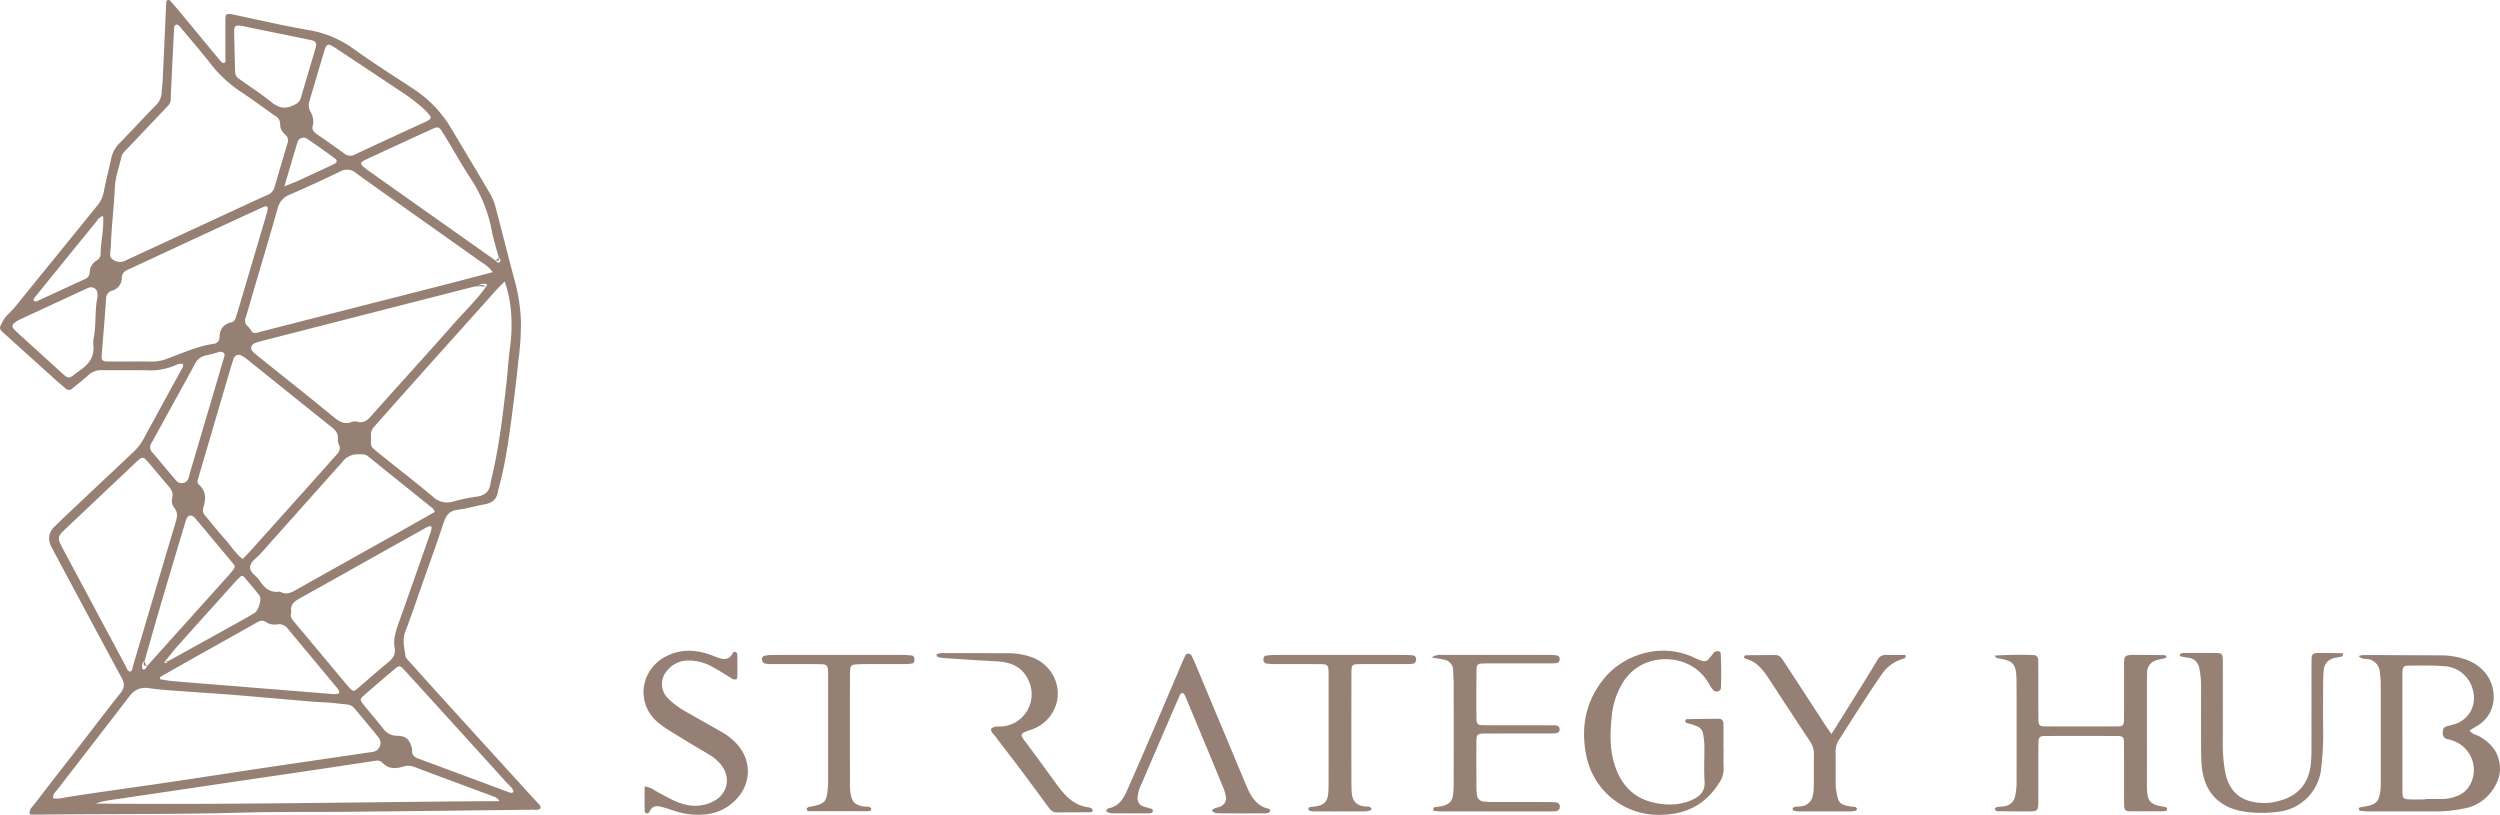 <svg xmlns="http://www.w3.org/2000/svg" width="923.088" height="300.865" viewBox="0 0 923.088 300.865">
  <g id="Group_98" data-name="Group 98" transform="translate(1033.525 -373.692)">
    <path id="Path_77" data-name="Path 77" d="M-297,615.77a136.805,136.805,0,0,1,14.183-.2,1.672,1.672,0,0,1,1.846,1.74c.054,1.277.065,2.556.068,3.834.011,6.076-.016,12.152.034,18.227.017,2.093.448,2.53,2.564,2.539q13.188.057,26.378,0c2.364-.011,2.637-.324,2.657-2.907.046-6.075.022-12.151.019-18.227,0-5.388-.306-5.3,5.185-5.267,3.2.021,6.394.035,9.591.078a3.054,3.054,0,0,1,.879.294c-.052.836-.661.909-1.3,1.02a16.285,16.285,0,0,0-2.319.559,4.584,4.584,0,0,0-3.51,4.587c-.017,1.119-.076,2.237-.076,3.356q-.012,18.947-.008,37.893c0,.64.007,1.28.035,1.918.189,4.28,1.213,5.431,5.62,6.28.614.119,1.294.018,1.731.6a.64.64,0,0,1,.042.408c-.019.157-.038.4-.135.445a2.155,2.155,0,0,1-.9.28c-4.315.024-8.631.04-12.947.022A1.668,1.668,0,0,1-249.2,671.5c-.047-1.438-.044-2.878-.046-4.316-.008-6.4.018-12.791-.032-19.186-.016-2.138-.4-2.535-2.519-2.544q-13.19-.062-26.379-.007c-2.373.01-2.688.361-2.7,2.879-.041,6.875,0,13.751-.025,20.626-.016,4.295-.043,4.326-4.132,4.343-3.676.014-7.352-.033-11.028-.094a.8.8,0,0,1-.815-.927.922.922,0,0,1,.632-.576c.944-.152,1.918-.131,2.852-.32a4.54,4.54,0,0,0,3.906-3.692,24,24,0,0,0,.555-5.229c-.006-12.311.044-24.623-.022-36.934-.04-7.4-1.379-7.82-7.357-8.858C-296.419,616.645-296.491,616.446-297,615.77Z" fill="#968175"/>
    <path id="Path_78" data-name="Path 78" d="M-397.113,650.128c0,2.4-.092,4.8.028,7.2a9.026,9.026,0,0,1-1.633,5.386c-5.11,8.194-12.5,11.818-22.112,11.848a27.105,27.105,0,0,1-26.808-21.113c-2.339-10.532-.7-20.32,6.156-28.942,7.055-8.872,20.7-13.713,32.9-8.262.437.2.866.413,1.306.6,3.591,1.549,3.77,1.5,6.232-1.74.188-.248.35-.588.605-.7a3.544,3.544,0,0,1,1.343-.268.956.956,0,0,1,.935.914c.1,2.553.14,5.11.161,7.667.013,1.6-.018,3.2-.077,4.793a1.34,1.34,0,0,1-1.027,1.414,1.722,1.722,0,0,1-1.783-.341,14.493,14.493,0,0,1-1.6-2.369c-4.19-7.549-12.924-10.559-21.057-8.491a17.731,17.731,0,0,0-11.308,8.976,27.967,27.967,0,0,0-3.494,10.889c-.647,6.044-.945,12.151.871,18.086,2.2,7.205,6.564,12.442,14.143,14.26,5.057,1.214,10.125,1.227,14.992-1.1,2.86-1.364,4.453-3.26,4.209-6.716-.28-3.979-.062-7.993-.069-11.991,0-.8,0-1.6-.071-2.4-.492-5.173-.864-5.591-6.107-6.993-.154-.042-.362-.026-.456-.124-.2-.2-.473-.473-.464-.706s.316-.66.5-.663c3.989-.082,7.978-.145,11.967-.143,1.165,0,1.66.828,1.668,1.906.022,3.039.007,6.077.007,9.116Z" fill="#968074"/>
    <path id="Path_79" data-name="Path 79" d="M-180.032,635.625c0-6.079-.029-12.158.015-18.237.016-2.172.414-2.575,2.481-2.6,2.875-.032,5.751.056,8.627.088.432.005.654.2.522.577-.089.255-.281.606-.493.661-.922.241-1.885.333-2.8.583a4.78,4.78,0,0,0-3.835,4.372c-.162,1.588-.211,3.193-.218,4.79-.024,6.239-.086,12.48.016,18.717a105.9,105.9,0,0,1-.7,12.445,17.967,17.967,0,0,1-16.112,16.43,45.648,45.648,0,0,1-10.984.107c-10.322-1.183-16.24-7.072-17.092-17.4-.2-2.387-.192-4.795-.2-7.193q-.036-11.039,0-22.078a32.637,32.637,0,0,0-.615-6.191c-.474-2.529-1.852-3.981-4.478-4.192a18.4,18.4,0,0,1-2.332-.439c-.406-.086-.577-.379-.373-.723a1.649,1.649,0,0,1,.639-.492,1.017,1.017,0,0,1,.469-.057c4.159,0,8.318-.042,12.476.011,1.835.024,2.125.394,2.215,2.35.052,1.117.027,2.239.027,3.359,0,9.118.036,18.237-.017,27.356a60.646,60.646,0,0,0,.735,10.03c1.508,9.36,7.217,12.263,14.97,12.3a20.6,20.6,0,0,0,5.658-.961c6.522-1.872,10.217-6.281,11.094-12.986a46.86,46.86,0,0,0,.277-5.748c.036-4.959.012-9.918.012-14.878Z" fill="#978175"/>
    <path id="Path_80" data-name="Path 80" d="M-504.879,616.445a5.506,5.506,0,0,1,3.906-.92q19.668-.027,39.335-.007a21.229,21.229,0,0,1,2.865.163,1.264,1.264,0,0,1,1.128,1.3,1.368,1.368,0,0,1-1.363,1.586c-1.114.073-2.235.072-3.353.072q-10.553.008-21.106.005c-1.118,0-2.239.007-3.352.088a1.491,1.491,0,0,0-1.489,1.542c-.064,1.916-.077,3.835-.081,5.753-.008,4.317-.033,8.635.02,12.952.025,2.063.436,2.461,2.6,2.484,4.8.052,9.594.019,14.391.024,3.837,0,7.675,0,11.512.033.933.008,1.974-.009,2.194,1.279.18,1.054-.573,1.7-2.259,1.7-7.675.035-15.35.02-23.025.03-5.872.007-5.425-.421-5.436,5.433q-.012,6.957.009,13.913a23.177,23.177,0,0,0,.192,3.345,2.655,2.655,0,0,0,2.558,2.429,31.724,31.724,0,0,0,3.828.172c6.556.015,13.111,0,19.667.013a21.064,21.064,0,0,1,3.346.158,1.489,1.489,0,0,1,1.191,1.785,1.42,1.42,0,0,1-1.1,1.374,8.858,8.858,0,0,1-1.908.138q-20.627.01-41.254,0c-.634,0-1.267-.11-1.9-.152-.41-.026-.642-.225-.563-.614.054-.267.2-.691.369-.728.926-.2,1.892-.236,2.811-.461,2.958-.726,3.976-1.911,4.233-4.958.121-1.432.143-2.875.144-4.313q.016-17.751,0-35.5c0-1.757-.149-3.513-.2-5.271a4,4,0,0,0-3.417-4.031C-501.589,616.966-502.823,616.814-504.879,616.445Z" fill="#978175"/>
    <path id="Path_81" data-name="Path 81" d="M-795.511,664.1c2.318.2,3.5,1.366,4.88,2.091,3.671,1.929,7.187,4.149,11.42,4.83a14.52,14.52,0,0,0,8.858-1.327c5.537-2.694,6.861-8.881,3.03-13.684a16.919,16.919,0,0,0-4.78-3.948q-7.027-4.14-13.969-8.425a37.268,37.268,0,0,1-4.674-3.343c-8.112-6.944-6.406-19.541,3.366-24.371,5.054-2.5,10.17-2.434,15.384-.73,1.367.446,2.687,1.035,4.055,1.479,2.025.657,3.8.491,4.884-1.686a.872.872,0,0,1,1.14-.545c.564.2.617.692.623,1.143q.054,3.84.035,7.679a5.4,5.4,0,0,1-.283,1.229c-1.207.361-1.907-.4-2.706-.877-2.062-1.226-4.071-2.554-6.2-3.661A17.523,17.523,0,0,0-780.1,617.6a9.829,9.829,0,0,0-7.031,3.651,7.379,7.379,0,0,0,.365,10.405,29.7,29.7,0,0,0,6.545,4.833c4.3,2.467,8.625,4.889,12.936,7.336a23.971,23.971,0,0,1,5.342,4.04c6.14,6.264,6.088,15.312-.2,21.43a17.829,17.829,0,0,1-11.577,5.153,27.269,27.269,0,0,1-10.407-1.242c-1.671-.547-3.341-1.1-5.037-1.564-1.827-.5-3.523-.435-4.46,1.612-.211.461-.558.829-1.047.76-.822-.115-.833-.846-.837-1.465C-795.522,669.839-795.511,667.126-795.511,664.1Z" fill="#968075"/>
    <path id="Path_82" data-name="Path 82" d="M-586.066,673.019c.872-1.216,2.331-1.045,3.407-1.661a3.254,3.254,0,0,0,1.76-3.6,16.8,16.8,0,0,0-.934-3.22q-6.963-16.842-13.986-33.659a7.64,7.64,0,0,0-.433-.851.858.858,0,0,0-1.519.083c-1.111,2.48-2.2,4.973-3.27,7.469q-5.5,12.774-10.989,25.555a13.156,13.156,0,0,0-1.451,5.034,3.058,3.058,0,0,0,2.208,3.3c.59.239,1.246.319,1.831.568.634.27,1.79.1,1.566,1.258-.144.743-.994.694-1.611.7-4.479.024-8.959.038-13.438,0a5.319,5.319,0,0,1-1.791-.479.457.457,0,0,1-.149-.8c.207-.227.439-.544.7-.593,3.588-.67,5.344-3.318,6.674-6.305,3.056-6.863,6.041-13.759,9.006-20.663,3.974-9.255,7.9-18.53,11.853-27.794.188-.441.434-.858.613-1.3a1.388,1.388,0,0,1,1.428-1.028,1.69,1.69,0,0,1,1.082.841c.652,1.281,1.21,2.611,1.765,3.938q8.892,21.234,17.772,42.474c.308.737.631,1.468.947,2.2,1.565,3.642,3.62,6.788,7.815,7.8a.735.735,0,0,1,.57,1.041,1.135,1.135,0,0,1-.713.532,5.739,5.739,0,0,1-1.422.15c-5.28.008-10.56.031-15.839-.019C-583.8,673.986-585.11,674.138-586.066,673.019Z" fill="#968075"/>
    <path id="Path_83" data-name="Path 83" d="M-357.27,644.725c4.523-7.234,8.676-13.859,12.808-20.5,1.436-2.307,2.836-4.637,4.226-6.972a3.318,3.318,0,0,1,3.162-1.744c2.385.045,4.771.013,7.052.013.383,1.19-.3,1.271-.872,1.436a14.264,14.264,0,0,0-7.939,5.872c-2.9,4.214-5.694,8.5-8.485,12.785-2.356,3.618-4.627,7.29-6.966,10.919A7.809,7.809,0,0,0-355.76,651c.062,4.158.01,8.317.037,12.476a16.2,16.2,0,0,0,.25,2.38c.687,4.413,1.309,5.026,5.675,5.653a8.013,8.013,0,0,1,1.416.208.9.9,0,0,1,.509.651.843.843,0,0,1-.443.68,7.749,7.749,0,0,1-1.882.24q-9.6.024-19.192,0a6.871,6.871,0,0,1-1.868-.281c-.2-.057-.312-.475-.4-.748-.026-.079.139-.26.254-.342.846-.6,1.845-.348,2.776-.469a4.909,4.909,0,0,0,4.518-4.273,18.031,18.031,0,0,0,.312-3.331c.037-3.839-.038-7.679.039-11.516a8.314,8.314,0,0,0-1.483-4.94q-7.545-11.4-15.007-22.856c-2.22-3.392-4.585-6.6-8.845-7.631a.857.857,0,0,1-.461-.678.8.8,0,0,1,.531-.578c3.674-.058,7.349-.075,11.023-.095a2.782,2.782,0,0,1,2.4,1.344c.723,1.055,1.441,2.114,2.139,3.185q7.2,11.052,14.4,22.107C-358.641,642.843-358.163,643.468-357.27,644.725Z" fill="#968075"/>
    <path id="Path_84" data-name="Path 84" d="M-538.817,615.512q11.51,0,23.018.005c1.276,0,2.556.028,3.826.135a1.4,1.4,0,0,1,1.318,1.652,1.444,1.444,0,0,1-1.494,1.5c-1.274.081-2.554.087-3.831.09-5.276.011-10.551-.026-15.826.025-2.39.023-2.712.351-2.719,2.851q-.048,17.984-.017,35.97c0,2.4,0,4.8.053,7.193a14.074,14.074,0,0,0,.31,2.848c.54,2.34,2.2,3.379,4.473,3.676.9.117,1.946-.175,2.591.787.345.514-.946,1.045-2.744,1.049q-9.113.022-18.223,0a8.319,8.319,0,0,1-1.888-.219.841.841,0,0,1-.463-.66c0-.242.254-.654.453-.692.939-.177,1.919-.156,2.843-.378,2.678-.644,3.752-1.882,4.029-4.632.128-1.269.141-2.554.142-3.831q.015-19.664.008-39.328c0-.639.017-1.28-.013-1.918-.111-2.344-.412-2.692-2.9-2.713-5.594-.048-11.189-.009-16.784-.029a23.655,23.655,0,0,1-3.336-.205,1.3,1.3,0,0,1-1.02-1.4c-.025-.692.22-1.392.887-1.5a23.846,23.846,0,0,1,3.808-.26C-554.483,615.5-546.65,615.512-538.817,615.512Z" fill="#978175"/>
    <path id="Path_85" data-name="Path 85" d="M-667.61,642.849c1.15-1.176,2.674-.851,4.061-.928a11.892,11.892,0,0,0,9.8-16.952,10.841,10.841,0,0,0-6.861-6.249,19.993,19.993,0,0,0-5.174-.853c-6.694-.347-13.382-.807-20.069-1.265a6.191,6.191,0,0,1-1.756-.588c-.066-.027-.08-.314-.039-.458.175-.615-.494-.192.117-.374a6.635,6.635,0,0,1,1.848-.36c8.306,0,16.611.058,24.917.056a26,26,0,0,1,7.078,1.112c9.341,2.64,13.581,12.992,8.678,20.985a14.264,14.264,0,0,1-7.743,6.121c-4.618,1.579-4.237,1.728-1.595,5.247,3.93,5.236,7.738,10.563,11.638,15.821,2.824,3.807,6.093,7.007,11.124,7.619a2.276,2.276,0,0,1,.9.314,1.318,1.318,0,0,1,.6.637c.16.617-.37.859-.8.864-4.152.047-8.3.03-12.456.073-1.479.015-2.288-.873-3.072-1.943-3.4-4.636-6.8-9.268-10.254-13.866-3.066-4.086-6.214-8.11-9.282-12.2C-666.6,644.808-667.607,644.124-667.61,642.849Z" fill="#968175"/>
    <path id="Path_86" data-name="Path 86" d="M-723.7,615.514q11.512,0,23.025.009a28.958,28.958,0,0,1,3.818.209c.675.091.974.728,1,1.421s-.216,1.365-.882,1.512a13.519,13.519,0,0,1-2.855.224c-5.117.019-10.234,0-15.35.018a30,30,0,0,0-3.338.2,1.388,1.388,0,0,0-1.25,1.257,23.385,23.385,0,0,0-.167,2.862q-.015,19.908.005,39.818a21.8,21.8,0,0,0,.259,3.817c.54,3.007,1.685,4.068,4.684,4.6.92.163,1.937-.168,2.745.534a.576.576,0,0,1,.159.379c.007.154-.009.384-.106.453a1.65,1.65,0,0,1-.821.39q-11.029.027-22.059-.009a.814.814,0,0,1-.826-.924c.026-.223.4-.426.637-.6a1.172,1.172,0,0,1,.463-.108c5.679-1,6.255-1.615,6.74-7.313.081-.954.07-1.917.07-2.876q.008-18.71,0-37.419c0-.959.018-1.922-.055-2.877-.111-1.464-.636-2.072-2.05-2.121-2.555-.089-5.115-.064-7.673-.07-3.837-.009-7.675.011-11.512-.016a8.064,8.064,0,0,1-2.356-.29c-.334-.1-.612-.687-.73-1.1a1.247,1.247,0,0,1,.658-1.606,13.281,13.281,0,0,1,3.3-.354C-740.009,615.5-731.854,615.514-723.7,615.514Z" fill="#968074"/>
    <path id="Path_87" data-name="Path 87" d="M-965.991,508.111c-1.283-.363-2.424.3-3.55.766a22.8,22.8,0,0,1-9.371,1.553c-5.6-.119-11.2.026-16.794-.063a7,7,0,0,0-5.221,1.866c-1.878,1.731-3.937,3.265-5.9,4.9a1.742,1.742,0,0,1-2.552-.063c-1.081-.949-2.205-1.851-3.274-2.814q-9.625-8.668-19.234-17.357c-2.065-1.866-2.014-1.847-.742-4.33a10.312,10.312,0,0,1,2.261-2.972,51.43,51.43,0,0,0,4.7-5.422q13.914-17.129,27.818-34.264a11.614,11.614,0,0,0,2.671-5.485c.73-4.083,1.862-8.092,2.707-12.157a11.241,11.241,0,0,1,3.14-5.774c4.477-4.568,8.8-9.289,13.263-13.871a6.675,6.675,0,0,0,2.211-4.6c.047-1.434.313-2.861.381-4.295q.656-13.895,1.266-27.791c.014-.32.007-.641.043-.958.049-.446-.076-.991.473-1.216a1.025,1.025,0,0,1,1.229.413c.832.972,1.689,1.923,2.505,2.908q7.8,9.422,15.6,18.851c.394.476.757,1.02,1.558,1.026.882-.474.491-1.373.5-2.078.034-4.638-.027-9.277.01-13.916.017-2.136.426-2.4,2.661-1.941,9.382,1.949,18.713,4.192,28.155,5.779a39.56,39.56,0,0,1,16.929,7.225c7.006,5.035,14.326,9.636,21.533,14.391a44.483,44.483,0,0,1,13.9,14.359c4.85,8.091,9.7,16.18,14.477,24.316a19.753,19.753,0,0,1,2.029,4.847c2.465,9.261,4.758,18.568,7.251,27.821a65.407,65.407,0,0,1,2.183,14.666,100.207,100.207,0,0,1-.879,13.863q-1.137,10.962-2.6,21.888c-1.147,8.548-2.354,17.092-4.645,25.434-.169.616-.333,1.237-.441,1.866-.474,2.768-2.275,3.969-4.9,4.44-3.3.592-6.54,1.577-9.856,1.987-3.029.374-4.3,2.009-5.2,4.721-2.718,8.188-5.663,16.3-8.528,24.441-1.857,5.276-3.621,10.588-5.635,15.8-1.181,3.057-.351,5.995.018,8.959.1.825.981,1.6,1.611,2.306q7.367,8.215,14.781,16.387,15.977,17.572,31.971,35.128c.617.678,1.513,1.2,1.581,2.4-.8,1-2.01.593-3.022.606q-33.817.426-67.638.77c-13.274.131-26.556-.056-39.823.32-24.466.692-48.936.425-73.4.714-1.574.018-3.149,0-4.681,0-.466-1.794.693-2.637,1.422-3.586,5.655-7.351,11.364-14.661,17.042-21.994,4.993-6.449,9.9-12.965,14.988-19.336,1.548-1.939,1.527-3.485.381-5.6-8.226-15.181-16.344-30.421-24.493-45.644-.528-.987-1.076-1.966-1.544-2.981a5.818,5.818,0,0,1,1.156-7.052c1.912-1.932,3.895-3.8,5.872-5.662q11.339-10.7,22.7-21.386a20.661,20.661,0,0,0,4.248-5.148c4.721-8.716,9.5-17.4,14.256-26.1A2.242,2.242,0,0,0-965.991,508.111Zm-26.661-42.8c-.058.8-.2,1.593-.184,2.388a2.291,2.291,0,0,0,.406,1.306,4.345,4.345,0,0,0,4.7,1.127c.737-.31,1.451-.67,2.177-1.005q23.055-10.676,46.113-21.346c1.6-.738,3.211-1.432,4.812-2.158a4.2,4.2,0,0,0,2.453-2.765c1.561-5.368,3.156-10.725,4.743-16.084a2.954,2.954,0,0,0-.835-3.459,4.663,4.663,0,0,1-1.807-3.769,3.46,3.46,0,0,0-1.887-3.088c-4.328-3.015-8.536-6.212-12.956-9.084A47.732,47.732,0,0,1-956.3,396.552c-3.464-4.392-7.129-8.624-10.717-12.917-.395-.473-.843-1.036-1.56-.769-.739.274-.648,1.026-.679,1.635q-.573,11.253-1.113,22.507c-.254,5.366.427,4.092-3.26,7.985q-6.432,6.789-12.876,13.569c-.87.919-1.889,1.738-2.19,3.08-.836,3.736-2.25,7.444-2.417,11.209-.3,6.868-1.167,13.685-1.436,20.547C-992.584,464.036-992.6,464.676-992.652,465.314Zm136.987,5.26q-7.026-5-14.063-9.981c-10.811-7.666-21.649-15.295-32.412-23.028a4.92,4.92,0,0,0-5.681-.594q-9.261,4.491-18.711,8.59A7.186,7.186,0,0,0-931,450.629c-2.819,9.979-5.81,19.909-8.732,29.858-1.034,3.521-2.011,7.059-3.1,10.561a2.538,2.538,0,0,0,.7,3,9.249,9.249,0,0,1,1.448,1.9,1.563,1.563,0,0,0,1.658.667,14.928,14.928,0,0,0,1.85-.479q33.613-8.577,67.227-17.155c5.987-1.531,11.959-3.119,18.358-4.79A12.917,12.917,0,0,0-855.665,470.574Zm-154.505,197.7c3.151-.511,6.3-1.036,9.459-1.494,9.795-1.421,19.6-2.777,29.391-4.226,11.842-1.754,23.671-3.6,35.512-5.366,13.262-1.976,26.533-3.9,39.8-5.858a3.319,3.319,0,0,0,2.32-5.267c-2.9-3.615-5.913-7.14-8.87-10.71a3.987,3.987,0,0,0-2.854-1.54c-2.067-.178-4.124-.482-6.192-.65-2.23-.182-4.472-.219-6.7-.407-9.547-.8-19.09-1.671-28.639-2.453-5.731-.47-11.474-.8-17.208-1.238-4.778-.363-9.583-.569-14.314-1.263-3.3-.483-5.438.569-7.386,3.117-8.736,11.428-17.589,22.766-26.361,34.168-.741.963-1.856,1.807-1.734,3.334A9.116,9.116,0,0,0-1010.17,668.276Zm158.162-185.553q-16.341,18.219-32.653,36.466c-3.519,3.934-7,7.9-10.511,11.845a4.594,4.594,0,0,0-1.394,3.428c.206,4.424-.858,3.506,3.2,6.8,1.118.908,2.254,1.791,3.377,2.692,5.492,4.4,11.063,8.707,16.435,13.251a7.548,7.548,0,0,0,7.495,1.645,63.186,63.186,0,0,1,8.437-1.762c3.166-.406,4.9-1.967,5.246-5.119a7.048,7.048,0,0,1,.177-.943c2.882-11.666,4.262-23.571,5.628-35.476.51-4.445.74-8.926,1.338-13.357a61.3,61.3,0,0,0,.492-11.965,46.426,46.426,0,0,0-2.413-12.6A66.3,66.3,0,0,0-852.008,482.723Zm-88.568,93.863q12.636-14.081,25.249-28.182c1.916-2.141,3.789-4.323,5.733-6.438,1.136-1.235,2.086-2.419,1.155-4.232a3.513,3.513,0,0,1-.313-1.864c.2-1.99-.764-3.22-2.257-4.409-10.489-8.353-20.919-16.781-31.379-25.173a11.986,11.986,0,0,0-2-1.3,1.929,1.929,0,0,0-2.792.95c-.411,1.035-.728,2.111-1.044,3.181q-2.984,10.1-5.946,20.2-3.035,10.329-6.068,20.658c-.274.927-.714,1.894.16,2.662,2.693,2.369,2.638,5.324,1.678,8.34a2.906,2.906,0,0,0,.588,3.058c2.451,2.946,4.843,5.944,7.4,8.8,2.114,2.359,3.777,5.136,6.481,7.285C-942.759,578.885-941.635,577.765-940.576,576.586Zm-44.367-69.4c2.4,0,4.8-.041,7.2.013a15.134,15.134,0,0,0,5.622-.936c5.689-2.072,11.228-4.632,17.276-5.593a2.42,2.42,0,0,0,2.371-2.5c.089-2.928,1.454-4.807,4.392-5.463a2.167,2.167,0,0,0,1.593-1.628c.324-1.071.666-2.136.984-3.208q5.176-17.459,10.34-34.92a11.835,11.835,0,0,0,.5-2.339.7.7,0,0,0-.934-.719A24.511,24.511,0,0,0-938.244,451q-13.278,6.131-26.547,12.274c-7.1,3.294-14.2,6.619-21.306,9.9-1.392.642-2.441,1.394-2.462,3.147a4.8,4.8,0,0,1-3.515,4.666,3.012,3.012,0,0,0-2.283,3.126c-.482,7.012-1.086,14.017-1.64,21.025-.114,1.432.359,1.989,1.939,2.016,3.038.051,6.077.015,9.115.015Zm127.754-27.771a9.468,9.468,0,0,0-1.426.148q-39.4,10.076-78.8,20.176a15.122,15.122,0,0,0-1.819.589c-1.711.68-2.1,2.107-.828,3.315,1.037.988,2.183,1.864,3.3,2.763,8.594,6.894,17.251,13.712,25.753,20.718,2.311,1.9,4.365,3.631,7.564,2.306a3.235,3.235,0,0,1,1.9,0c2.168.559,3.524-.406,4.931-1.988,10.188-11.455,20.538-22.768,30.677-34.267,4.008-4.544,8.422-8.741,11.939-13.714A2.892,2.892,0,0,0-857.189,479.413ZM-984.463,619.707c2.289-7.637,4.527-15.289,6.795-22.932q4.422-14.906,8.862-29.805c.586-1.979,1.236-3.877-.417-5.832a4.317,4.317,0,0,1-.7-3.674c.448-1.8-.36-3.074-1.434-4.331-2.383-2.793-4.74-5.608-7.116-8.407-.412-.486-.855-.947-1.293-1.412a1.453,1.453,0,0,0-2.117-.2,16.064,16.064,0,0,0-1.428,1.274q-12.887,12.16-25.764,24.334c-3.414,3.241-3.4,3.415-1.135,7.784.073.142.159.277.234.418q11.4,21.32,22.817,42.63c.429.8.583,1.888,1.743,2.142C-984.607,621.277-984.67,620.4-984.463,619.707ZM-873.737,561.4c-7.976-6.418-15.978-12.8-23.934-19.246-1.134-.918-2.236-.7-3.534-.717a7.044,7.044,0,0,0-6.106,3.079c-.578.761-1.3,1.416-1.935,2.132q-14.06,15.756-28.107,31.523c-1.372,1.543-3.582,2.807-3.819,4.771-.253,2.093,2.257,3.268,3.378,4.977,1.735,2.645,3.824,4.742,7.389,4.229a.819.819,0,0,1,.461.113c2.14,1.141,3.92.266,5.818-.806,12.393-7,24.833-13.92,37.249-20.88,4.6-2.577,9.17-5.192,13.953-7.9A6.765,6.765,0,0,0-873.737,561.4ZM-924.6,603.67q7.087,8.46,14.15,16.939c1.95,2.331,3.885,4.675,5.886,6.961,1.325,1.514,1.661,1.519,3.11.284,3.774-3.216,7.473-6.522,11.317-9.651,1.772-1.442,2.75-3,2.335-5.331-.553-3.1.347-5.979,1.382-8.874,3.873-10.836,7.661-21.7,11.47-32.561a17.376,17.376,0,0,0,.8-2.756.656.656,0,0,0-.919-.683,15.409,15.409,0,0,0-2.135,1.085q-9.214,5.142-18.423,10.3c-9.067,5.082-18.109,10.208-27.209,15.229-2.153,1.188-3.724,2.513-3.1,5.193C-926.614,601.516-925.535,602.553-924.6,603.67Zm73.166,64.058c-9.73-3.618-19.472-7.2-29.182-10.874a5.9,5.9,0,0,0-4.121-.074c-2.661.8-5.395.873-7.565-1.423a2.718,2.718,0,0,0-2.612-.765q-13.252,2.018-26.514,3.983c-7.578,1.125-15.161,2.223-22.741,3.34q-11.131,1.641-22.262,3.3c-7.737,1.144-15.478,2.258-23.209,3.439-2.844.435-5.741.657-8.487,1.738,49.557.509,99.076-.628,149-.892A3.806,3.806,0,0,0-851.433,667.728ZM-916.5,423.248q5.13,3.516,10.161,7.178a3.478,3.478,0,0,0,3.973.255c8.656-4.073,17.361-8.042,26.047-12.053a7.625,7.625,0,0,0,1.252-.7,1.045,1.045,0,0,0,.229-1.634,26.592,26.592,0,0,0-2.279-2.444,67.792,67.792,0,0,0-9.164-6.9q-11.535-7.71-23.11-15.364a20.717,20.717,0,0,0-2.052-1.22,1.171,1.171,0,0,0-1.644.455,5.3,5.3,0,0,0-.581,1.3c-1.868,6.261-3.711,12.53-5.583,18.791a4.826,4.826,0,0,0,.41,4.113,7.279,7.279,0,0,1,.914,4.741C-918.585,421.289-917.854,422.324-916.5,423.248Zm67.148,45.577c-.894-3.4-2.016-6.754-2.633-10.2a52.484,52.484,0,0,0-7.978-19.345c-3.463-5.372-6.569-10.974-9.931-16.413-1.573-2.544-1.81-2.558-4.65-1.26q-12,5.481-23.953,11.04c-2.224,1.032-2.23,1.59-.13,3.2.634.486,1.273.969,1.926,1.43q23.111,16.336,46.224,32.668C-849.489,470.191-849.117,469.815-849.356,468.825Zm-124.993,155.68c1.564.236,3.121.56,4.693.693,7.946.672,15.9,1.292,23.842,1.933q17.645,1.424,35.287,2.839a6.815,6.815,0,0,0,1.89-.134.842.842,0,0,0,.382-.732,3.479,3.479,0,0,0-.669-1.24c-6.12-7.365-12.27-14.705-18.369-22.087a4.016,4.016,0,0,0-3.745-1.576,5.8,5.8,0,0,1-4.157-.728c-1.234-.923-2.29-.614-3.506.075-7.915,4.48-15.862,8.9-23.792,13.356-4.01,2.252-8.006,4.528-12.008,6.793Zm127.971,38.244q-13.679-15.117-27.4-30.192c-3.549-3.905-7.088-7.819-10.671-11.692-1.343-1.452-1.739-1.5-3.185-.284q-5.874,4.937-11.651,9.989c-1.361,1.191-1.358,1.619-.086,3.2,2.406,2.989,4.922,5.889,7.307,8.894a6.234,6.234,0,0,0,5.234,2.712c3.217.031,4.559,1.409,5.357,4.448a2.948,2.948,0,0,1,.122.947c-.142,1.781.95,2.527,2.415,3.069q16.63,6.156,33.245,12.356a1.729,1.729,0,0,0,1.8-.036C-844.152,664.617-845.435,663.79-846.378,662.749Zm-132.774-43.21q15.055-16.749,30.108-33.5c.638-.711,1.241-1.458,1.816-2.221a1.338,1.338,0,0,0-.007-1.751c-.9-1.119-1.833-2.213-2.754-3.316-3.787-4.537-7.554-9.09-11.373-13.6-1.306-1.541-2.705-1.445-3.321.147-.4,1.039-.7,2.12-1.023,3.19-2.782,9.327-5.583,18.648-8.327,27.986-2.068,7.04-4.061,14.1-6.087,21.153C-980.46,618.6-980.992,619.67-979.152,619.539ZM-947.06,385c.063,5.1.224,10.2.338,15.3a3.3,3.3,0,0,0,1.728,2.681c3.91,2.759,7.93,5.385,11.642,8.391,2.614,2.118,4.926,2.727,8.115,1.235,1.468-.687,2.358-1.259,2.8-2.772,1.773-6.123,3.626-12.223,5.413-18.342.573-1.962.182-2.608-1.826-3.03-4.988-1.049-9.988-2.044-14.981-3.067-3.746-.768-7.489-1.545-10.684-2.2C-946.52,382.963-947.08,383.38-947.06,385Zm-50.451,96.912a2.452,2.452,0,0,0-3.118-2.042,14.13,14.13,0,0,0-1.322.57q-11.973,5.531-23.94,11.078a10.811,10.811,0,0,0-2.424,1.5,1.341,1.341,0,0,0-.142,2.1c.771.809,1.582,1.583,2.409,2.336,4.731,4.308,9.482,8.594,14.2,12.911,4.25,3.885,3.289,3.277,7.786.13,3.378-2.364,5.556-5.1,4.976-9.482a12.163,12.163,0,0,1,.311-3.332c.759-4.908.251-9.925,1.264-14.3C-997.506,482.552-997.478,482.23-997.511,481.915Zm40.089,22.986a5.777,5.777,0,0,0-4.262,3.42c-3.638,6.734-7.358,13.423-11.047,20.129-1.614,2.935-3.185,5.894-4.858,8.793a2.689,2.689,0,0,0,.3,3.476c3,3.519,5.925,7.1,8.963,10.59A2.678,2.678,0,0,0-964,550.5a15.082,15.082,0,0,0,.5-1.841q4.737-16.046,9.481-32.088c1.129-3.82,2.269-7.638,3.371-11.466.248-.86-.4-1.626-1.733-1.522C-953.731,503.946-955.55,504.576-957.422,504.9Zm-13.907,112.87q12.153-6.732,24.3-13.468c2.514-1.4,5.026-2.8,7.5-4.269,1.367-.814,2.747-5.166,1.852-6.374-1.8-2.432-3.837-4.691-5.8-7a.862.862,0,0,0-1.265-.039,25.2,25.2,0,0,0-2.028,2.028q-10.587,11.755-21.145,23.536c-1.588,1.778-3.031,3.687-4.541,5.535A.743.743,0,0,0-971.329,617.771Zm-26.558-162.332q-7.423,9.063-14.789,18.174-4.069,5.012-8.12,10.037c-.279.347-.549.821-.069,1.194a1.013,1.013,0,0,0,.869.11c5.939-2.719,11.858-5.481,17.8-8.2a2.75,2.75,0,0,0,1.792-2.566,5.254,5.254,0,0,1,2.593-4.33,2.765,2.765,0,0,0,1.433-2.334c.047-4.618,1.29-9.157.911-14.092A4.31,4.31,0,0,0-997.887,455.439Zm74.721-15.132q6.489-2.967,12.947-6.006c1.2-.565,1.336-1.406.342-2.122-3.344-2.412-6.678-4.843-10.106-7.132a2.318,2.318,0,0,0-3.747,1.365c-1.549,4.962-2.974,9.962-4.792,16.108C-926.045,441.5-924.583,440.954-923.166,440.307Zm-57.871,179.821c.02.277.152.678.35.772a.906.906,0,0,0,.811-.22,6.454,6.454,0,0,0,.724-1.14c-.8-.394-.783-1.206-.968-1.913A2.839,2.839,0,0,0-981.037,620.128Zm126.851-141.6a3.3,3.3,0,0,0-3,.882l3.192.046C-853.5,479.033-853.676,478.613-854.186,478.531Zm5.2-8.122c.567-.55.131-1.14-.375-1.584l-1.125,1.121C-850.114,470.554-849.554,470.965-848.981,470.409ZM-972.9,618.3c.223.084.515.3.654.227a5.266,5.266,0,0,0,.914-.755l-1.128-.05Z" fill="#968074"/>
    <path id="Path_88" data-name="Path 88" d="M-162.6,615.912a9.314,9.314,0,0,1,1.688-.36c9.757.027,19.515.085,29.272.115a28.237,28.237,0,0,1,7.553,1.215,16.652,16.652,0,0,1,7.367,4.309c5.48,5.453,5.772,16-2.328,20.632-.807.462-1.593.961-2.626,1.586,1.029,1.471,2.591,1.564,3.751,2.248,3.269,1.928,5.845,4.327,6.952,8.16,1.268,4.393.185,8.229-2.343,11.774a16.1,16.1,0,0,1-10.713,6.69,54.364,54.364,0,0,1-9.525,1.03c-8.638-.057-17.277,0-25.915-.024a22.52,22.52,0,0,1-2.838-.3c-.079-.01-.127-.249-.193-.38-.173-.34-.093-.661.295-.766a18.19,18.19,0,0,1,1.848-.344c4.079-.672,5.2-1.773,5.753-5.791a21.334,21.334,0,0,0,.142-2.873q.013-18.478-.011-36.957a33.232,33.232,0,0,0-.387-4.286,5.112,5.112,0,0,0-4.3-4.54C-160.186,616.8-161.406,617.3-162.6,615.912Zm24.593,52.8c2.237,0,4.475.018,6.713-.006a14.87,14.87,0,0,0,5.562-1.349,8.712,8.712,0,0,0,4.411-4.22,11.414,11.414,0,0,0-5.275-15.458,15.93,15.93,0,0,0-3.174-1.075,2.09,2.09,0,0,1-1.791-2.4c.015-1.516.339-2.006,1.741-2.419.918-.27,1.865-.447,2.77-.752a10.06,10.06,0,0,0,6.69-12.135,11.5,11.5,0,0,0-10.873-9.239c-4.294-.341-8.629-.211-12.946-.2-1.778.005-2.161.508-2.285,2.33-.011.159-.015.32-.015.48q0,21.836.013,43.671c.005,2.491.378,2.841,2.7,2.914,1.917.061,3.838.012,5.758.012Z" fill="#968074"/>
  </g>
</svg>
